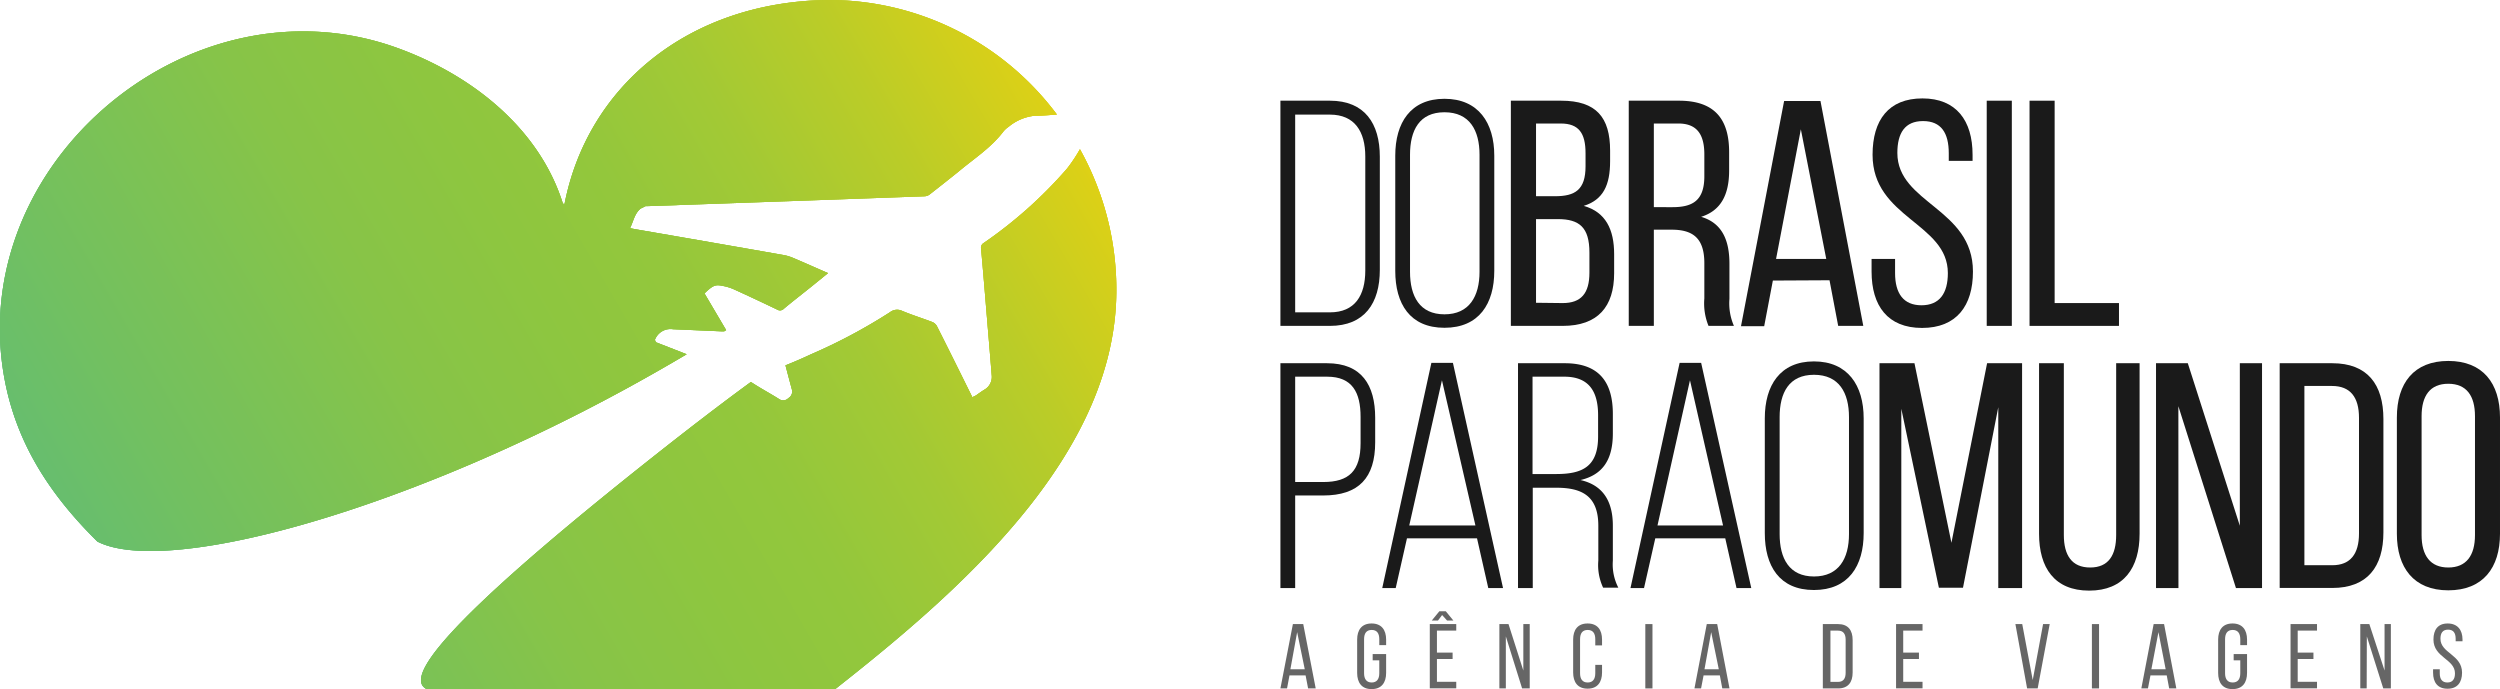 <svg viewBox="0 0 328.72 90.6" xmlns="http://www.w3.org/2000/svg" xmlns:xlink="http://www.w3.org/1999/xlink"><linearGradient id="a" gradientUnits="userSpaceOnUse" x1="57.97" x2="153.33" y1="94.33" y2="39.28"><stop offset="0" stop-color="#4cb980"/><stop offset=".2" stop-color="#6dbf60"/><stop offset=".39" stop-color="#85c448"/><stop offset=".5" stop-color="#8ec63f"/><stop offset=".62" stop-color="#93c73c"/><stop offset=".75" stop-color="#a2c835"/><stop offset=".9" stop-color="#bacc28"/><stop offset="1" stop-color="#cdce1e"/></linearGradient><linearGradient id="b" x1="3.4" x2="123.99" xlink:href="#a" y1="58.69" y2="-10.93"/><linearGradient id="c" gradientUnits="userSpaceOnUse" x1="15.07" x2="135.93" y1="78.92" y2="9.14"><stop offset="0" stop-color="#67be6e"/><stop offset=".11" stop-color="#72c060"/><stop offset=".35" stop-color="#87c448"/><stop offset=".5" stop-color="#8ec63f"/><stop offset=".6" stop-color="#93c73c"/><stop offset=".72" stop-color="#a2c935"/><stop offset=".85" stop-color="#bacc28"/><stop offset=".99" stop-color="#dbd017"/><stop offset="1" stop-color="#dfd115"/></linearGradient><path d="m169.55 88.81-.32 1.71h-.87l1.64-8.46h1.36l1.64 8.46h-1l-.33-1.71zm.12-.81h1.89l-1-4.88z" fill="#666"/><path d="m182.26 84.1v.73h-.9v-.78c0-.76-.3-1.22-1-1.22s-1 .46-1 1.22v4.47c0 .76.32 1.22 1 1.22s1-.46 1-1.22v-1.69h-.87v-.83h1.77v2.48c0 1.28-.61 2.13-1.91 2.13s-1.9-.85-1.9-2.13v-4.38c0-1.28.61-2.12 1.9-2.12s1.91.84 1.91 2.12z" fill="#666"/><path d="m191 85.81v.84h-2.06v3h2.54v.86h-3.48v-8.45h3.48v.86h-2.54v2.89zm-1.92-4.22h-.82l1-1.22h.84l1 1.22h-.83l-.65-.72z" fill="#666"/><path d="m198 90.52h-.85v-8.46h1.2l1.95 6.11v-6.11h.84v8.46h-1l-2.14-6.84z" fill="#666"/><path d="m210.65 84.1v.76h-.89v-.81c0-.76-.3-1.22-1-1.22s-1 .46-1 1.22v4.47c0 .76.31 1.22 1 1.22s1-.46 1-1.22v-1.1h.89v1c0 1.28-.6 2.13-1.9 2.13s-1.9-.85-1.9-2.13v-4.32c0-1.28.6-2.12 1.9-2.12s1.9.84 1.9 2.12z" fill="#666"/><path d="m217.28 82.06v8.46h-.94v-8.46z" fill="#666"/><path d="m224 88.81-.33 1.71h-.87l1.62-8.46h1.37l1.62 8.46h-.95l-.32-1.71zm.12-.81h1.88l-1-4.88z" fill="#666"/><path d="m241.68 82.06c1.32 0 1.92.8 1.92 2.1v4.27c0 1.29-.6 2.09-1.92 2.09h-2v-8.46zm0 7.6c.68 0 1-.42 1-1.2v-4.35c0-.77-.32-1.19-1-1.19h-1v6.74z" fill="#666"/><path d="m252.32 85.81v.84h-2.07v3h2.54v.86h-3.48v-8.45h3.48v.86h-2.54v2.89z" fill="#666"/><path d="m265.9 82.06 1.38 7.36 1.36-7.36h.87l-1.58 8.46h-1.39l-1.54-8.46z" fill="#666"/><path d="m276 82.06v8.46h-.94v-8.46z" fill="#666"/><path d="m282.76 88.81-.33 1.71h-.87l1.62-8.46h1.37l1.61 8.46h-.94l-.32-1.71zm.12-.81h1.88l-.95-4.88z" fill="#666"/><path d="m295.46 84.1v.73h-.89v-.78c0-.76-.31-1.22-1-1.22s-1 .46-1 1.22v4.47c0 .76.31 1.22 1 1.22s1-.46 1-1.22v-1.69h-.87v-.83h1.76v2.48c0 1.28-.6 2.13-1.91 2.13s-1.89-.85-1.89-2.13v-4.38c0-1.28.6-2.12 1.89-2.12s1.91.84 1.91 2.12z" fill="#666"/><path d="m304.19 85.81v.84h-2.07v3h2.54v.86h-3.48v-8.45h3.48v.86h-2.54v2.89z" fill="#666"/><path d="m311.19 90.52h-.84v-8.46h1.19l2 6.11v-6.11h.83v8.46h-1l-2.16-6.84z" fill="#666"/><path d="m323.79 84.09v.23h-.9v-.32c0-.76-.29-1.21-1-1.21s-1 .45-1 1.2c0 1.9 2.84 2.08 2.84 4.46 0 1.28-.62 2.11-1.91 2.11s-1.9-.83-1.9-2.11v-.45h.88v.54c0 .76.32 1.2 1 1.2s1-.44 1-1.2c0-1.89-2.83-2.07-2.83-4.45 0-1.3.6-2.11 1.87-2.11s1.95.83 1.95 2.11z" fill="#666"/><g fill="#1a1a1a"><path d="m174.87 13.24c4.57 0 6.56 3 6.56 7.36v14.89c0 4.36-2 7.36-6.56 7.36h-6.51v-29.61zm0 27.83c3.3 0 4.65-2.24 4.65-5.5v-15c0-3.26-1.39-5.5-4.65-5.5h-4.57v26z"/><path d="m183.46 20.47c0-4.31 2-7.48 6.47-7.48s6.55 3.17 6.55 7.48v15.15c0 4.31-2 7.48-6.55 7.48s-6.47-3.17-6.47-7.48zm1.94 15.27c0 3.22 1.27 5.59 4.53 5.59s4.61-2.37 4.61-5.59v-15.39c0-3.22-1.31-5.59-4.61-5.59s-4.53 2.37-4.53 5.59z"/><path d="m205.28 13.24c4.61 0 6.43 2.2 6.43 6.56v1.39c0 3.13-.89 5.08-3.47 5.88 2.88.81 4 3.09 4 6.35v2.49c0 4.44-2.16 6.94-6.77 6.94h-6.81v-29.61zm-.8 12.56c2.62 0 4-.84 4-3.93v-1.73c0-2.63-.89-3.9-3.25-3.9h-3.26v9.56zm1 14.05c2.41 0 3.51-1.27 3.51-4v-2.64c0-3.3-1.31-4.4-4.15-4.4h-2.87v11z"/><path d="m220.76 13.24c4.65 0 6.6 2.37 6.6 6.77v2.41c0 3.26-1.14 5.29-3.68 6.09 2.71.8 3.72 3 3.72 6.18v4.61a7.41 7.41 0 0 0 .59 3.55h-3.34a7.79 7.79 0 0 1 -.55-3.6v-4.65c0-3.34-1.56-4.4-4.31-4.4h-2.33v12.65h-3.3v-29.61zm-.85 14c2.63 0 4.19-.85 4.19-4.06v-2.88c0-2.66-1-4.06-3.42-4.06h-3.22v11z"/><path d="m233.11 36.89-1.14 6h-3.05l5.67-29.61h4.78l5.63 29.57h-3.3l-1.14-6zm.42-2.84h6.6l-3.34-17.05z"/><path d="m259.37 20.35v.8h-3.13v-1c0-2.67-1-4.23-3.38-4.23s-3.38 1.56-3.38 4.19c0 6.64 9.94 7.27 9.94 15.6 0 4.49-2.16 7.41-6.69 7.41s-6.64-2.92-6.64-7.41v-1.66h3.09v1.86c0 2.67 1.1 4.23 3.47 4.23s3.47-1.56 3.47-4.23c0-6.6-9.9-7.23-9.9-15.56 0-4.57 2.11-7.41 6.56-7.41s6.59 2.92 6.59 7.41z"/><path d="m264.53 13.24v29.61h-3.3v-29.61z"/><path d="m266.86 42.85v-29.61h3.3v26.61h8.46v3z"/><path d="m174.48 47.76c4.56 0 6.34 2.87 6.34 7.18v3.21c0 4.68-2.16 7-6.85 7h-3.67v12.17h-1.94v-29.56zm-.48 15.62c3.43 0 4.9-1.52 4.9-5.11v-3.46c0-3.21-1.09-5.28-4.39-5.28h-4.21v13.85z"/><path d="m185 70.78-1.48 6.54h-1.77l6.46-29.61h2.83l6.59 29.61h-1.94l-1.48-6.54zm.3-1.69h8.7l-4.4-19.09z"/><path d="m205.74 47.76c4.52 0 6.33 2.49 6.33 6.67v2.57c0 3.46-1.35 5.44-4.26 6.12 3 .68 4.26 2.83 4.26 6v4.6a6.66 6.66 0 0 0 .72 3.55h-2a7 7 0 0 1 -.63-3.55v-4.59c0-3.93-2.16-5-5.53-5h-3.09v13.19h-1.94v-29.56zm-1.1 14.57c3.46 0 5.49-1 5.49-4.94v-2.79c0-3.17-1.23-5.07-4.44-5.07h-4.18v12.8z"/><path d="m217.65 70.78-1.48 6.54h-1.78l6.46-29.61h2.83l6.59 29.61h-1.94l-1.48-6.54zm.29-1.69h8.62l-4.35-19.09z"/><path d="m232.05 55c0-4.31 2-7.48 6.46-7.48s6.54 3.17 6.54 7.48v15.1c0 4.31-2 7.48-6.54 7.48s-6.46-3.17-6.46-7.48zm1.95 15.23c0 3.21 1.27 5.57 4.52 5.57s4.6-2.36 4.6-5.57v-15.38c0-3.21-1.31-5.57-4.6-5.57s-4.52 2.36-4.52 5.57z"/><path d="m258.11 77.28h-3.17l-4.94-23.53v23.57h-2.87v-29.56h4.6l4.86 23.61 4.69-23.61h4.6v29.56h-3.13v-23.78z"/><path d="m271.37 70.35c0 2.66 1.05 4.27 3.46 4.27s3.42-1.61 3.42-4.27v-22.59h3.08v22.42c0 4.48-2.07 7.48-6.63 7.48s-6.59-3-6.59-7.48v-22.42h3.26z"/><path d="m286.44 77.32h-2.95v-29.56h4.18l6.84 21.37v-21.37h2.92v29.56h-3.43l-7.57-23.91z"/><path d="m306.67 47.76c4.61 0 6.72 2.78 6.72 7.34v14.9c0 4.52-2.11 7.31-6.72 7.31h-6.92v-29.55zm0 26.56c2.37 0 3.51-1.47 3.51-4.18v-15.2c0-2.71-1.14-4.19-3.55-4.19h-3.63v23.57z"/><path d="m315.16 54.89c0-4.52 2.24-7.43 6.76-7.43s6.8 2.91 6.8 7.43v15.29c0 4.48-2.24 7.44-6.8 7.44s-6.76-3-6.76-7.44zm3.25 15.46c0 2.71 1.15 4.27 3.51 4.27s3.51-1.56 3.51-4.27v-15.63c0-2.66-1.1-4.26-3.51-4.26s-3.51 1.6-3.51 4.26z"/></g><path d="m142 19.62a20.74 20.74 0 0 1 -1.69 2.54 57.91 57.91 0 0 1 -10.95 9.78.72.72 0 0 0 -.36.77c.25 2.77.48 5.55.71 8.33s.47 5.55.69 8.33a1.93 1.93 0 0 1 -1 1.89c-.37.23-.72.49-1.08.74l-.47.23c-1.54-3.11-3.08-6.23-4.65-9.33a1.21 1.21 0 0 0 -.62-.56c-1.34-.51-2.72-.94-4-1.48a1.5 1.5 0 0 0 -1.55.19 72 72 0 0 1 -10.4 5.54c-1.09.51-2.21 1-3.35 1.45.29 1.1.57 2.16.86 3.23a1 1 0 0 1 -.48 1.08.93.93 0 0 1 -1.19.14c-1.12-.71-2.3-1.34-3.42-2.06l-.32-.2c-3.74 2.73-7.54 5.65-11.42 8.7-30.56 24.07-33.88 30.34-31.22 31.67h53.74l1.06-.84c16.53-13.06 35.9-30.54 35.9-51.61a37.92 37.92 0 0 0 -4.79-18.53z" fill="url(#a)"/><path d="m82.53 51q4-2.19 7.76-4.42l-4.05-1.58-.13-.31a2.18 2.18 0 0 1 2.37-1.4l6.46.28h.28a2.26 2.26 0 0 1 .26-.16l-2.85-4.83c1.05-1 1.39-1.2 2.32-1a6.47 6.47 0 0 1 1.5.44c1.92.87 3.83 1.77 5.73 2.68a.69.69 0 0 0 .88-.1c1.2-1 2.43-1.95 3.65-2.93l2.17-1.76c-1.6-.69-3.09-1.36-4.6-2a6 6 0 0 0 -1.33-.39q-9.72-1.71-19.46-3.39l-.65-.13c.46-.92.59-1.92 1.39-2.57l.66-.33a2.17 2.17 0 0 0 .36 0q18.15-.63 36.31-1.29a1.18 1.18 0 0 0 .7-.26c1.28-1 2.55-2 3.79-3 2-1.68 4.25-3.11 5.87-5.24a3 3 0 0 1 .69-.63 6.36 6.36 0 0 1 3.44-1.46c1 0 1.95-.09 2.92-.16a37.44 37.44 0 0 0 -30.33-15.06c-18.28.33-31.46 11.49-34.43 26.92a2.09 2.09 0 0 0 -.08-.23c0 .08 0 .15-.07.23-3.13-10.17-12.22-17.15-21.86-20.63-27.77-10.01-58.2 16.36-51.2 45.44 1.72 7.05 5.51 13.27 11.81 19.48 8.84 4.53 39.3-3.58 69.72-20.21z" fill="url(#b)"/><path d="m142 19.62a20.74 20.74 0 0 1 -1.69 2.54 57.91 57.91 0 0 1 -10.95 9.78.72.72 0 0 0 -.36.77c.25 2.77.48 5.55.71 8.33s.47 5.55.69 8.33a1.93 1.93 0 0 1 -1 1.89c-.37.23-.72.49-1.08.74l-.47.23c-1.54-3.11-3.08-6.23-4.65-9.33a1.21 1.21 0 0 0 -.62-.56c-1.34-.51-2.72-.94-4-1.48a1.5 1.5 0 0 0 -1.55.19 72 72 0 0 1 -10.4 5.54c-1.09.51-2.21 1-3.35 1.45.29 1.1.57 2.16.86 3.23a1 1 0 0 1 -.48 1.08.93.93 0 0 1 -1.19.14c-1.12-.71-2.3-1.34-3.42-2.06l-.32-.2c-3.74 2.73-7.54 5.65-11.42 8.7-30.56 24.07-33.88 30.34-31.22 31.67h53.74l1.06-.84c16.53-13.06 35.9-30.54 35.9-51.61a37.92 37.92 0 0 0 -4.79-18.53z" fill="url(#c)"/><path d="m142 19.62a20.74 20.74 0 0 1 -1.69 2.54 57.91 57.91 0 0 1 -10.95 9.78.72.72 0 0 0 -.36.77c.25 2.77.48 5.55.71 8.33s.47 5.55.69 8.33a1.93 1.93 0 0 1 -1 1.89c-.37.23-.72.49-1.08.74l-.47.23c-1.54-3.11-3.08-6.23-4.65-9.33a1.21 1.21 0 0 0 -.62-.56c-1.34-.51-2.72-.94-4-1.48a1.5 1.5 0 0 0 -1.55.19 72 72 0 0 1 -10.4 5.54c-1.09.51-2.21 1-3.35 1.45.29 1.1.57 2.16.86 3.23a1 1 0 0 1 -.48 1.08.93.93 0 0 1 -1.19.14c-1.12-.71-2.3-1.34-3.42-2.06l-.32-.2c-3.74 2.73-7.54 5.65-11.42 8.7-30.56 24.07-33.88 30.34-31.22 31.67h53.74l1.06-.84c16.53-13.06 35.9-30.54 35.9-51.61a37.92 37.92 0 0 0 -4.79-18.53z" fill="url(#c)"/><path d="m82.53 51q4-2.19 7.76-4.42l-4.05-1.58-.13-.31a2.18 2.18 0 0 1 2.37-1.4l6.46.28h.28a2.26 2.26 0 0 1 .26-.16l-2.85-4.83c1.05-1 1.39-1.2 2.32-1a6.47 6.47 0 0 1 1.5.44c1.92.87 3.83 1.77 5.73 2.68a.69.69 0 0 0 .88-.1c1.2-1 2.43-1.95 3.65-2.93l2.17-1.76c-1.6-.69-3.09-1.36-4.6-2a6 6 0 0 0 -1.33-.39q-9.72-1.71-19.46-3.39l-.65-.13c.46-.92.59-1.92 1.39-2.57l.66-.33a2.17 2.17 0 0 0 .36 0q18.15-.63 36.31-1.29a1.18 1.18 0 0 0 .7-.26c1.28-1 2.55-2 3.79-3 2-1.68 4.25-3.11 5.87-5.24a3 3 0 0 1 .69-.63 6.36 6.36 0 0 1 3.44-1.46c1 0 1.95-.09 2.92-.16a37.44 37.44 0 0 0 -30.33-15.06c-18.28.33-31.46 11.49-34.43 26.92a2.09 2.09 0 0 0 -.08-.23c0 .08 0 .15-.07.23-3.13-10.17-12.22-17.15-21.86-20.63-27.77-10.01-58.2 16.36-51.2 45.44 1.72 7.05 5.51 13.27 11.81 19.48 8.84 4.53 39.3-3.58 69.72-20.21z" fill="url(#c)"/><path d="m82.53 51q4-2.19 7.76-4.42l-4.05-1.58-.13-.31a2.18 2.18 0 0 1 2.37-1.4l6.46.28h.28a2.26 2.26 0 0 1 .26-.16l-2.85-4.83c1.05-1 1.39-1.2 2.32-1a6.47 6.47 0 0 1 1.5.44c1.92.87 3.83 1.77 5.73 2.68a.69.69 0 0 0 .88-.1c1.2-1 2.43-1.95 3.65-2.93l2.17-1.76c-1.6-.69-3.09-1.36-4.6-2a6 6 0 0 0 -1.33-.39q-9.72-1.71-19.46-3.39l-.65-.13c.46-.92.59-1.92 1.39-2.57l.66-.33a2.17 2.17 0 0 0 .36 0q18.15-.63 36.31-1.29a1.18 1.18 0 0 0 .7-.26c1.28-1 2.55-2 3.79-3 2-1.68 4.25-3.11 5.87-5.24a3 3 0 0 1 .69-.63 6.36 6.36 0 0 1 3.44-1.46c1 0 1.95-.09 2.92-.16a37.44 37.44 0 0 0 -30.33-15.06c-18.28.33-31.46 11.49-34.43 26.92a2.09 2.09 0 0 0 -.08-.23c0 .08 0 .15-.07.23-3.13-10.17-12.22-17.15-21.86-20.63-27.77-10.01-58.2 16.36-51.2 45.44 1.72 7.05 5.51 13.27 11.81 19.48 8.84 4.53 39.3-3.58 69.72-20.21z" fill="url(#c)"/></svg>